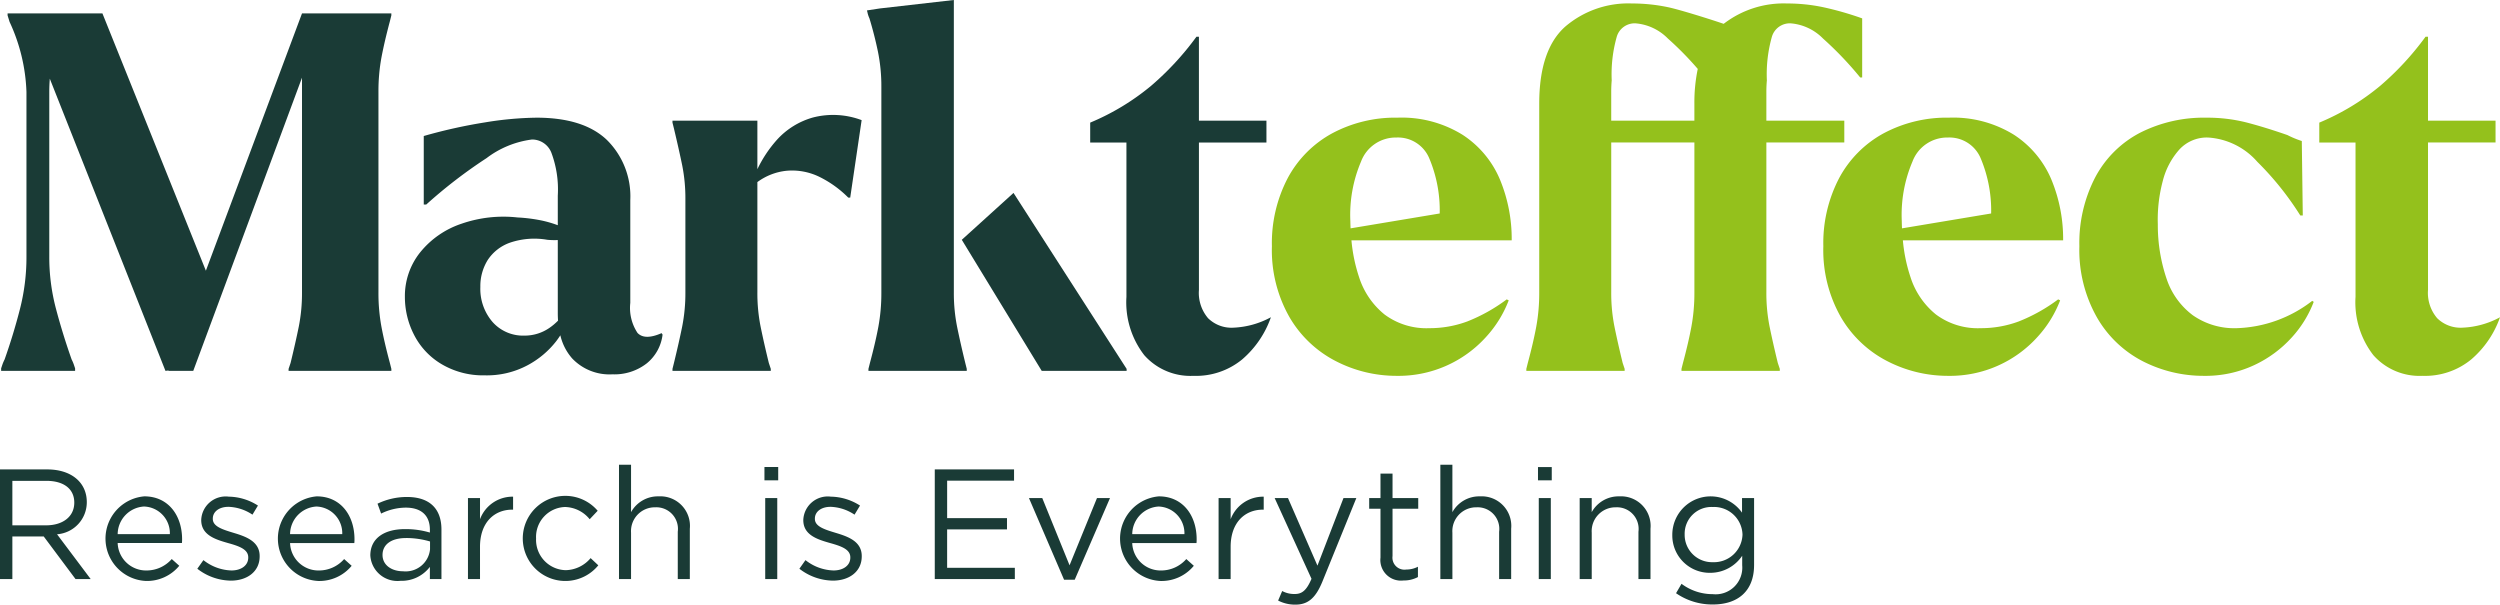 <svg xmlns="http://www.w3.org/2000/svg" viewBox="0 0 212.598 51.417"><defs><style>.a{fill:#1a3b36}.b{fill:#94c11c}</style></defs><path class="a" d="M27.708 1.14h-2.026l-8.174 21.88L8.71 1.14H.645v.168l.169.55A15.312 15.312 0 0 1 2.25 7.811v14.058a17.76 17.76 0 0 1-.548 4.391q-.55 2.154-1.31 4.307a3.37 3.37 0 0 0-.19.443c-.041.127-.078.233-.105.316v.213h6.29v-.212l-.106-.317a3.398 3.398 0 0 0-.19-.443q-.76-2.154-1.33-4.306a17.092 17.092 0 0 1-.57-4.391V7.81c0-.383.017-.754.044-1.12l9.836 24.849.266-.035-.013.035h2.11l9.248-24.934v18.263a14.617 14.617 0 0 1-.275 2.913q-.274 1.35-.696 3.082l-.17.507v.169h8.74v-.169l-.127-.506q-.465-1.732-.718-3.082a15.877 15.877 0 0 1-.253-2.914V7.81a15.875 15.875 0 0 1 .253-2.913q.255-1.35.718-3.082l.126-.507V1.14h-5.572ZM46.718 27.887a3.701 3.701 0 0 1-2.113.653 3.467 3.467 0 0 1-2.722-1.162 4.304 4.304 0 0 1-1.034-2.975 4.196 4.196 0 0 1 .633-2.302 3.764 3.764 0 0 1 1.92-1.476 6.433 6.433 0 0 1 3.146-.233 6.362 6.362 0 0 0 .886.021v6.227c0 .215.008.424.022.627a4.921 4.921 0 0 1-.738.62m7.493.421a3.854 3.854 0 0 1-.611-2.554v-8.739a6.744 6.744 0 0 0-1.986-5.11q-1.984-1.898-5.994-1.898a28.897 28.897 0 0 0-4.37.4 43.731 43.731 0 0 0-5.214 1.16v5.828h.21a41.703 41.703 0 0 1 5.13-3.948 8.073 8.073 0 0 1 3.864-1.583 1.758 1.758 0 0 1 1.646 1.118 8.897 8.897 0 0 1 .548 3.654v2.517a9.454 9.454 0 0 0-1.624-.45 13.476 13.476 0 0 0-1.795-.21 10.868 10.868 0 0 0-4.749.526 7.614 7.614 0 0 0-3.526 2.43 5.94 5.94 0 0 0-1.308 3.8 7.035 7.035 0 0 0 .781 3.228 6.126 6.126 0 0 0 2.342 2.492 6.931 6.931 0 0 0 3.674.95 7.346 7.346 0 0 0 3.651-.867 7.632 7.632 0 0 0 2.428-2.047c.125-.165.238-.33.343-.492a4.52 4.52 0 0 0 1.008 1.97 4.378 4.378 0 0 0 3.42 1.35 4.468 4.468 0 0 0 2.913-.927 3.703 3.703 0 0 0 1.352-2.45l-.085-.126q-1.435.632-2.048-.021M69.156 9.985a6.504 6.504 0 0 0-3.082 1.9 10.586 10.586 0 0 0-1.667 2.505v-4.13h-7.22v.168l.126.507q.423 1.774.697 3.104a14.296 14.296 0 0 1 .275 2.892v7.936a14.6 14.6 0 0 1-.275 2.914q-.275 1.351-.697 3.082l-.126.506v.17h8.36v-.17l-.168-.506q-.423-1.73-.697-3.082a14.475 14.475 0 0 1-.275-2.914v-9.384a5.034 5.034 0 0 1 2.47-.96 5.291 5.291 0 0 1 2.828.528 9.13 9.13 0 0 1 2.429 1.752h.168l.971-6.587a6.878 6.878 0 0 0-4.116-.231M81.389 27.78a14.604 14.604 0 0 1-.275-2.913V0l-6.29.718-1.099.168.044.17a2.288 2.288 0 0 0 .168.507q.422 1.391.718 2.807a14.772 14.772 0 0 1 .295 3.018v17.479a15.724 15.724 0 0 1-.253 2.914q-.253 1.352-.718 3.082l-.127.506v.168h8.36v-.168l-.127-.506q-.422-1.732-.696-3.082"></path><path class="a" d="m81.79 20.392 6.797 11.147h7.22v-.17l-9.619-14.963-4.398 3.986zM102.736 27.063a3.32 3.32 0 0 1-.78-2.407V12.119h5.741v-1.86h-5.742V3.125h-.211a24.419 24.419 0 0 1-3.862 4.178 20.292 20.292 0 0 1-5.173 3.125v1.69h3.082v13.13a7.342 7.342 0 0 0 1.52 4.96 5.247 5.247 0 0 0 4.18 1.753 6.189 6.189 0 0 0 4.138-1.393 8.351 8.351 0 0 0 2.448-3.59 7.295 7.295 0 0 1-3.208.888 2.837 2.837 0 0 1-2.132-.803"></path><path class="b" d="M114.852 19.419q-.015-.31-.02-.63a11.566 11.566 0 0 1 .908-5.046 3.153 3.153 0 0 1 3.018-2.048 2.88 2.88 0 0 1 2.787 1.773 11.417 11.417 0 0 1 .887 4.686Zm12.709-4.135a8.42 8.42 0 0 0-3.187-3.822 9.819 9.819 0 0 0-5.53-1.456 11.367 11.367 0 0 0-5.553 1.33 9.358 9.358 0 0 0-3.779 3.8 11.916 11.916 0 0 0-1.35 5.805 11.502 11.502 0 0 0 1.499 6.037 9.66 9.66 0 0 0 3.946 3.737 11.226 11.226 0 0 0 5.151 1.246 10.026 10.026 0 0 0 7.642-3.337 9.733 9.733 0 0 0 1.9-3.082l-.17-.083a14.405 14.405 0 0 1-3.356 1.878 9.202 9.202 0 0 1-3.229.571 5.96 5.96 0 0 1-3.8-1.161 6.693 6.693 0 0 1-2.174-3.189 13.71 13.71 0 0 1-.646-3.123h13.629a13.18 13.18 0 0 0-.993-5.151M143.646 10.26h-6.629V7.853q0-.547.042-1.013a11.714 11.714 0 0 1 .423-3.695 1.588 1.588 0 0 1 1.604-1.16 4.349 4.349 0 0 1 2.744 1.287 27.185 27.185 0 0 1 2.546 2.589 14.009 14.009 0 0 0-.287 2.963v1.436Zm6.839 17.52a14.604 14.604 0 0 1-.275-2.913v-12.75h6.628V10.26h-6.628V7.853q0-.547.043-1.013a11.727 11.727 0 0 1 .422-3.695 1.589 1.589 0 0 1 1.604-1.16 4.345 4.345 0 0 1 2.744 1.287 29.273 29.273 0 0 1 3.166 3.315h.169V1.563a26.865 26.865 0 0 0-3.314-.95 14.739 14.739 0 0 0-3.06-.317 8.348 8.348 0 0 0-5.404 1.731c-1.29-.442-3.783-1.214-4.728-1.414a14.753 14.753 0 0 0-3.062-.317 8.241 8.241 0 0 0-5.677 1.962q-2.218 1.965-2.218 6.566v16.043a15.724 15.724 0 0 1-.253 2.914q-.252 1.352-.718 3.082l-.126.506v.168h8.36v-.168l-.169-.506q-.422-1.732-.696-3.082a14.611 14.611 0 0 1-.275-2.914v-12.75h7.072v12.75a15.72 15.72 0 0 1-.255 2.914q-.252 1.352-.716 3.082l-.127.506v.168h8.36v-.168l-.17-.506q-.422-1.732-.696-3.082M161.745 19.419q-.015-.31-.02-.63a11.563 11.563 0 0 1 .908-5.046 3.153 3.153 0 0 1 3.018-2.048 2.88 2.88 0 0 1 2.787 1.773 11.418 11.418 0 0 1 .887 4.686Zm12.709-4.135a8.42 8.42 0 0 0-3.187-3.822 9.819 9.819 0 0 0-5.53-1.456 11.367 11.367 0 0 0-5.553 1.33 9.358 9.358 0 0 0-3.779 3.8 11.916 11.916 0 0 0-1.35 5.805 11.502 11.502 0 0 0 1.499 6.037 9.66 9.66 0 0 0 3.946 3.737 11.226 11.226 0 0 0 5.151 1.246 10.025 10.025 0 0 0 7.642-3.337 9.731 9.731 0 0 0 1.9-3.082l-.17-.083a14.402 14.402 0 0 1-3.356 1.878 9.202 9.202 0 0 1-3.229.571 5.96 5.96 0 0 1-3.8-1.161 6.693 6.693 0 0 1-2.174-3.189 13.71 13.71 0 0 1-.646-3.123h13.629a13.18 13.18 0 0 0-.993-5.151M190.212 27.907a6.146 6.146 0 0 1-3.737-1.098 6.395 6.395 0 0 1-2.216-3.06 14.233 14.233 0 0 1-.76-4.666 12.734 12.734 0 0 1 .422-3.693 6.325 6.325 0 0 1 1.415-2.68 3.176 3.176 0 0 1 2.427-1.015 6.064 6.064 0 0 1 4.201 2.069 25.337 25.337 0 0 1 3.652 4.56h.211l-.084-6.332a8.175 8.175 0 0 1-1.225-.507q-1.941-.674-3.503-1.077a13.61 13.61 0 0 0-3.379-.4 11.986 11.986 0 0 0-5.657 1.286 9.037 9.037 0 0 0-3.8 3.78 12.12 12.12 0 0 0-1.351 5.867A11.612 11.612 0 0 0 178.327 27a9.511 9.511 0 0 0 3.927 3.737 11.323 11.323 0 0 0 5.17 1.224 9.775 9.775 0 0 0 4.265-.908 10.024 10.024 0 0 0 3.187-2.342 9.454 9.454 0 0 0 1.88-3.04l-.127-.085a11.026 11.026 0 0 1-6.417 2.322M209.39 27.865a2.833 2.833 0 0 1-2.132-.803 3.315 3.315 0 0 1-.782-2.406V12.117h5.743V10.26h-5.743V3.125h-.21a24.374 24.374 0 0 1-3.863 4.18 20.246 20.246 0 0 1-5.173 3.123v1.69h3.082v13.13a7.333 7.333 0 0 0 1.521 4.96 5.242 5.242 0 0 0 4.18 1.752 6.18 6.18 0 0 0 4.137-1.393 8.336 8.336 0 0 0 2.449-3.588 7.29 7.29 0 0 1-3.209.886"></path><path class="a" d="M148.181 45.462a2.426 2.426 0 0 1-2.534 2.345 2.327 2.327 0 0 1-2.385-2.359 2.274 2.274 0 0 1 2.385-2.333 2.418 2.418 0 0 1 2.534 2.347m.985 2.585v-5.69h-1.025v1.239a3.262 3.262 0 0 0-5.93 1.88 3.178 3.178 0 0 0 3.236 3.236 3.268 3.268 0 0 0 2.708-1.451v.813a2.266 2.266 0 0 1-2.508 2.452 4.402 4.402 0 0 1-2.652-.88l-.466.8a5.413 5.413 0 0 0 3.132.958c2.12 0 3.505-1.131 3.505-3.357M135.359 45.3a2.027 2.027 0 0 1 2.065-2.159 1.838 1.838 0 0 1 1.908 2.08v4.024h1.024v-4.278a2.515 2.515 0 0 0-2.638-2.757 2.608 2.608 0 0 0-2.36 1.344v-1.197h-1.024v6.888h1.025Zm-3.479-2.944h-1.024v6.889h1.024Zm.08-2.638h-1.171v1.13h1.171Zm-8.45 5.582a2.027 2.027 0 0 1 2.066-2.159 1.837 1.837 0 0 1 1.908 2.08v4.024h1.024v-4.278a2.515 2.515 0 0 0-2.638-2.757 2.608 2.608 0 0 0-2.36 1.344v-4.036h-1.024v9.727h1.025Zm-5.09-2.039h2.185v-.905h-2.185v-2.079h-1.025v2.08h-.96v.904h.96v4.16a1.752 1.752 0 0 0 1.945 1.944 2.581 2.581 0 0 0 1.24-.293v-.878a2.159 2.159 0 0 1-1 .24 1.02 1.02 0 0 1-1.16-1.146Zm-3.079-.905h-1.093l-2.213 5.745-2.505-5.744h-1.133l3.132 6.863c-.413.973-.8 1.293-1.412 1.293a2.156 2.156 0 0 1-1.08-.253l-.346.811a3.132 3.132 0 0 0 1.466.346c1.04 0 1.706-.518 2.292-1.944ZM104.653 46.5c0-2.08 1.226-3.159 2.732-3.159h.08v-1.104a2.949 2.949 0 0 0-2.812 1.917v-1.797h-1.025v6.888h1.024Zm-8.368-1.078a2.376 2.376 0 0 1 2.239-2.347 2.27 2.27 0 0 1 2.199 2.347Zm0 .758h5.464a2.796 2.796 0 0 0 .013-.32c0-2.026-1.173-3.65-3.212-3.65a3.606 3.606 0 0 0 .134 7.195 3.555 3.555 0 0 0 2.838-1.291l-.64-.573a2.852 2.852 0 0 1-2.172.973 2.415 2.415 0 0 1-2.426-2.334m-5.33 1.892-2.32-5.715h-1.132l2.985 6.941h.907l2.998-6.941h-1.106Zm-4.72-8.154h-6.742v9.327h6.809v-.958h-5.758V45.02h5.091v-.958h-5.09v-3.186h5.69Zm-12.952 7.396v-.026c0-1.24-1.145-1.655-2.213-1.974-.92-.28-1.772-.533-1.772-1.186V44.1c0-.573.52-1 1.333-1a3.891 3.891 0 0 1 2.039.666l.466-.773a4.72 4.72 0 0 0-2.479-.758 2.082 2.082 0 0 0-2.344 1.97v.028c0 1.266 1.198 1.64 2.278 1.947.906.253 1.72.52 1.72 1.213v.027c0 .666-.6 1.092-1.427 1.092a4.027 4.027 0 0 1-2.386-.88l-.518.733a4.74 4.74 0 0 0 2.85 1.011c1.375 0 2.453-.758 2.453-2.064m-7.184-4.957h-1.024v6.888h1.024Zm.08-2.64h-1.17v1.132h1.17ZM53.664 45.3a2.027 2.027 0 0 1 2.066-2.159 1.837 1.837 0 0 1 1.907 2.08v4.024h1.025v-4.278a2.515 2.515 0 0 0-2.64-2.757 2.608 2.608 0 0 0-2.358 1.344v-4.036h-1.025v9.727h1.025Zm-2.785 2.774-.653-.613a2.843 2.843 0 0 1-2.106 1.026 2.578 2.578 0 0 1-2.532-2.692 2.547 2.547 0 0 1 2.465-2.68 2.782 2.782 0 0 1 2.093 1.04l.68-.72a3.619 3.619 0 1 0 .053 4.64M40.819 46.5c0-2.08 1.227-3.159 2.733-3.159h.08v-1.104a2.949 2.949 0 0 0-2.812 1.917v-1.797h-1.025v6.888h1.025Zm-6.276-.747a7.2 7.2 0 0 1 2.027.294v.666a2.085 2.085 0 0 1-2.307 1.867c-.933 0-1.733-.506-1.733-1.386 0-.88.72-1.44 2.013-1.44m-.04-2.586c1.292 0 2.054.64 2.054 1.88v.24a7.327 7.327 0 0 0-2.12-.293c-1.747 0-2.945.772-2.945 2.24a2.31 2.31 0 0 0 2.57 2.157 3.022 3.022 0 0 0 2.495-1.185v1.038h.984v-4.21c0-1.814-1.05-2.772-2.932-2.772a5.713 5.713 0 0 0-2.505.571l.306.84a4.798 4.798 0 0 1 2.093-.506m-9.836 2.254a2.376 2.376 0 0 1 2.24-2.347 2.27 2.27 0 0 1 2.198 2.347Zm0 .758h5.464a2.776 2.776 0 0 0 .014-.32c0-2.026-1.173-3.65-3.212-3.65a3.606 3.606 0 0 0 .133 7.195 3.555 3.555 0 0 0 2.839-1.29l-.64-.574a2.852 2.852 0 0 1-2.173.973 2.415 2.415 0 0 1-2.425-2.334m-2.586 1.135v-.027c0-1.24-1.144-1.654-2.212-1.974-.92-.28-1.772-.533-1.772-1.186V44.1c0-.573.52-1 1.332-1a3.891 3.891 0 0 1 2.04.666l.466-.773a4.715 4.715 0 0 0-2.48-.758 2.082 2.082 0 0 0-2.343 1.971v.027c0 1.266 1.198 1.64 2.277 1.947.908.253 1.721.52 1.721 1.213v.027c0 .666-.6 1.092-1.428 1.092a4.02 4.02 0 0 1-2.383-.88l-.52.733a4.74 4.74 0 0 0 2.85 1.012c1.374 0 2.452-.758 2.452-2.064m-12.074-1.892a2.376 2.376 0 0 1 2.24-2.347 2.27 2.27 0 0 1 2.198 2.347Zm0 .758h5.464a2.796 2.796 0 0 0 .014-.32c0-2.026-1.173-3.65-3.212-3.65a3.606 3.606 0 0 0 .133 7.195 3.556 3.556 0 0 0 2.839-1.291l-.64-.573a2.851 2.851 0 0 1-2.173.973 2.415 2.415 0 0 1-2.425-2.334m-3.69-3.439c0 1.215-1 1.934-2.399 1.934H1.051V40.89h2.88c1.506 0 2.386.693 2.386 1.852m1.397 6.504-2.863-3.812a2.73 2.73 0 0 0 2.53-2.732c0-1.679-1.317-2.783-3.37-2.783H0v9.327h1.051V45.62h2.667l2.706 3.625Z"></path></svg>